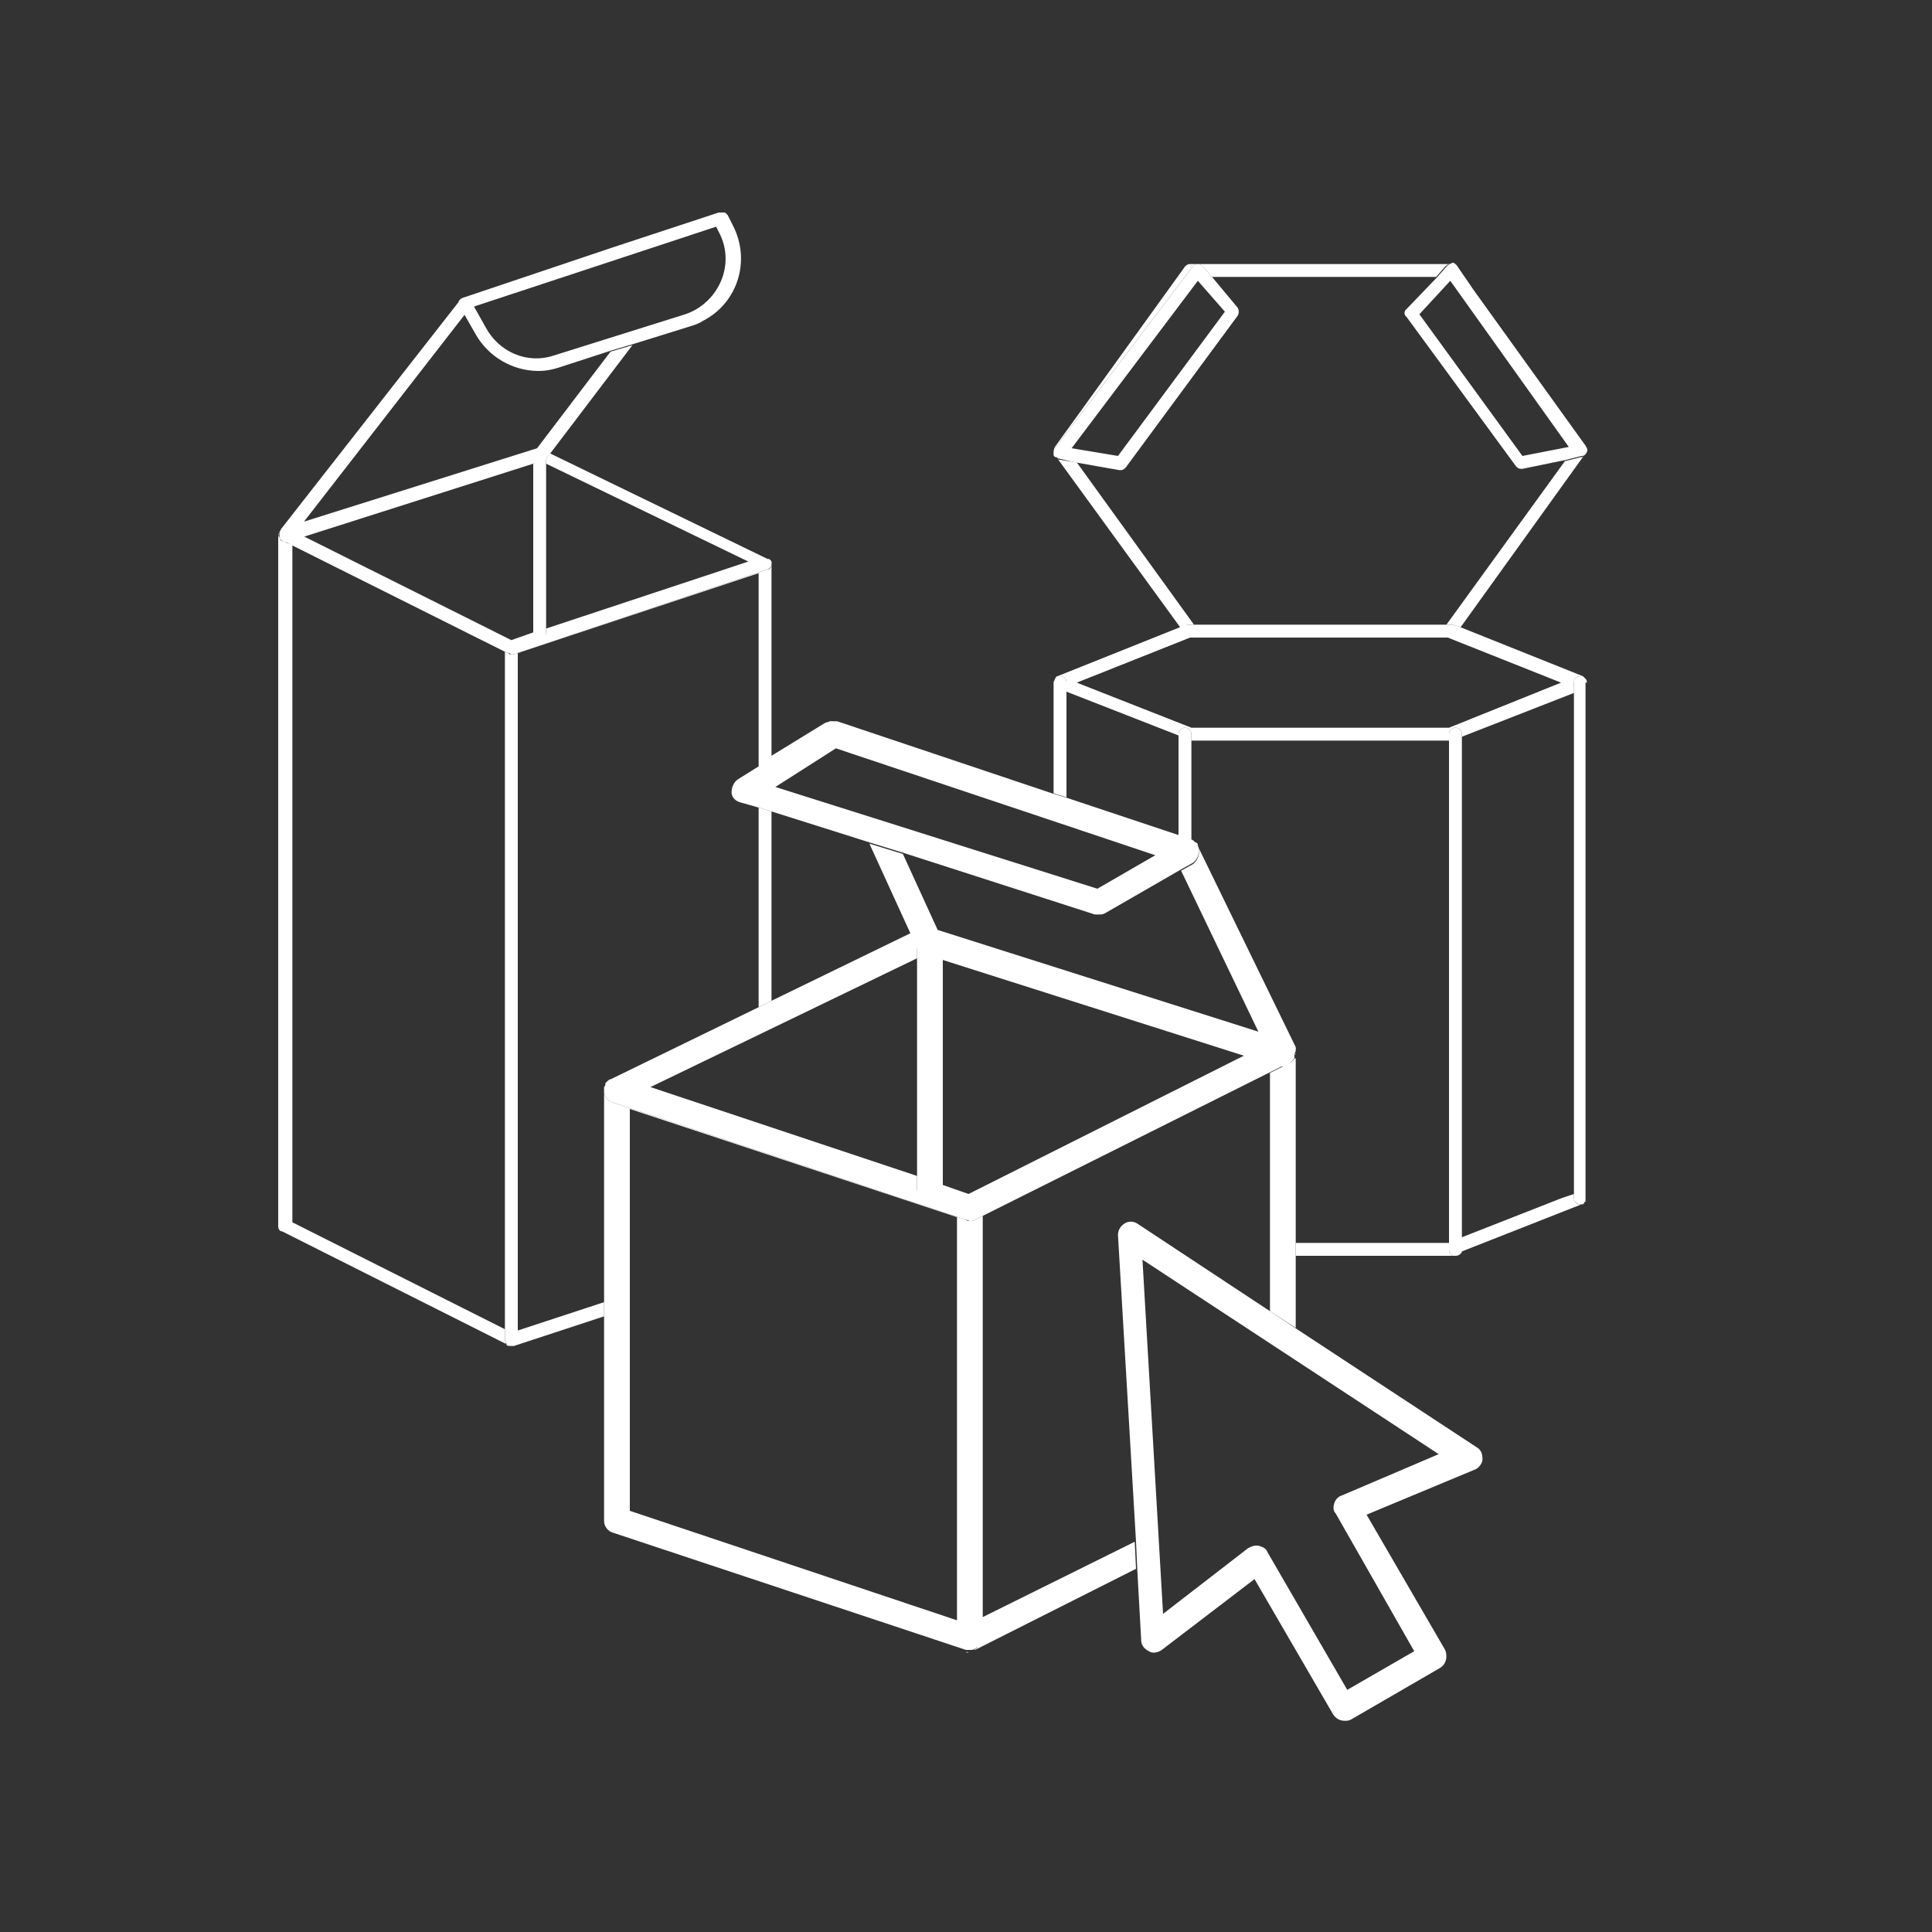 <svg xmlns="http://www.w3.org/2000/svg" viewBox="0 0 150 150" fill="#fff" xmlns:v="https://vecta.io/nano"><rect x="0" y="0" width="150" height="150" fill="#333333" stroke="none"/><path d="M81.9 34.8l10.7-14.1c.1-.1.2-.2.4-.2h-.6c-.2 0-.3.1-.4.2l-10.1 14c-.1.2-.1.4 0 .5-.1-.1 0-.3 0-.4zm41.2.4c-.1.2-.2.3-.4.3l-1.2.3-9.2 12.7h.3.2l.6.2 9.7-13.5c.1-.1.1-.3 0-.5l-8.7-12.1 8.7 12.1c.1.2.1.4 0 .5z"/><path d="M94.1 21.5h17.4l.7-.8c.1-.1.2-.2.4-.2.1 0 .3.1.3.2h0c-.1-.1-.2-.2-.4-.2H93c.2 0 .3.1.4.2l.7.8zm-1.9 27h.2.3l-9.1-12.6-1.3-.2c-.1 0-.1 0-.2-.1l9.6 13.2.5-.3zm-10.3 4.2zm41.2 0z"/><path d="M82.8 53v.7l8.7 3.4V57a.5.5 0 1 1 1 0v.5h20V57a.5.5 0 1 1 1 0v.2l8.7-3.4V53a.47.47 0 0 1 .5-.5h.2l-9.5-3.8-.6-.2h-.2-.3-19.6-.3-.2l-.6.2-9.5 3.8h.2a.47.47 0 0 1 .5.5zm29.7 3.5h-20L83.6 53l8.8-3.5h20l8.8 3.5-8.7 3.5zm9.7 36.5v-.3l-.9.3-7.9 3.1v.9.2l9.4-3.7h-.2c-.2 0-.4-.2-.4-.5zm.9.4s-.1 0 0 0c-.1 0 0 0 0 0zm.1-.4v.1-.1z"/><path d="M123.2 93.2s-.1 0 0 0c-.1 0 0 0 0 0zM112.5 97v-.5h-11.9v1h12 .2 0a.55.55 0 0 1-.3-.5zm10.7-44c0-.1 0-.2-.1-.3l-.2-.2h-.2a.47.47 0 0 0-.5.5v.7 38.9.4a.47.47 0 0 0 .5.5h.2l.1-.1s0-.1.1-.1v-.1-.1-.1-40zm-40.4.7V53a.47.47 0 0 0-.5-.5h-.2c-.1 0-.1.1-.2.2 0 .1-.1.2-.1.3v8.6l1 .3v-8.2z"/><path d="M92.5 57a.5.5 0 1 0-1 0v.2 7.7l1 .3v-7.7-.5zm21 39.1V93 57.2 57a.5.5 0 1 0-1 0v.5V93v3.5.5a.55.55 0 0 0 .3.5h.2a.55.55 0 0 0 .5-.3V97v-.9zm-1.2-75.4l-.7.8-2.4 2.5a.37.37 0 0 0 0 .6l8.5 11.6c.1.1.2.2.4.2h.1l3.4-.7 1.2-.3c.2 0 .3-.1.4-.3s0-.3-.1-.5l-8.7-12.1-1.3-1.9c-.1-.1-.2-.2-.3-.2-.3.1-.4.2-.5.3zm9.5 14l-3.6.7-8-11 2.4-2.6 9.2 12.9zm-38.3 1.2l3.4.6h.1c.2 0 .3-.1.4-.2l8.7-11.8c.1-.2.1-.4 0-.6l-2-2.4-.7-.8c-.1-.1-.2-.2-.4-.2s-.3.1-.4.2L81.9 34.8c-.1.1-.1.3-.1.4v.1c0 .1.1.2.2.2s.1.1.2.1l1.3.3zm-.3-1.1l9.8-13 2.1 2.4-8.3 11.2-3.6-.6zm-61.4 6.4c0 .1-.1.1-.1.2 0 0 0-.1.1-.2 0 .1 0 0 0 0zM39.2 104v-.8l-16.5-8.3V42.3l-.8-.3c-.1 0-.1-.1-.2-.2 0-.1 0-.1-.1-.2v-.1 53.7c0 .2.1.4.3.4l17.5 8.8c.1 0 .1.1.2.1-.1 0-.2 0-.3-.1 0-.1-.1-.2-.1-.4zm0-53.4h0l-4.6-2.3zm20.5-7.3l.1.1-.1-.1z"/><path d="M46.9 101.1l-6.7 2.2V50.7l18.7-6.2v15.1l1-.6V43.7c0-.1 0-.2-.1-.2 0 .1.1.2.1.3 0 .2-.1.4-.3.4l-19.7 6.6h-.2c-.1 0-.2 0-.2-.1l-.3-.1h0v52.6.8c0 .2.1.3.2.4s.2.1.3.1h.2l7-2.3v-1.1zm13-23.4V63l-1-.3v15.5zM21.7 41.8c0-.1 0-.1-.1-.2.1.1.1.1.1.2z"/><path d="M21.7 41.3s0 .1-.1.2v.1c.1-.2.1-.3.1-.3zm20.7-5.7v.4l15.7 7.6-15.7 5.2v.3a.47.47 0 0 1-.5.5.47.47 0 0 1-.5-.5h0l-1.7.6-16.2-8.1-1.2.4h-.2c-.1 0-.2 0-.2-.1l.7.4 12 6 4.6 2.3.3.1c.1 0 .1.1.2.1h.2l19.7-6.6c.2-.1.3-.2.3-.4 0-.1 0-.2-.1-.3 0-.1-.1-.1-.2-.1l-16.9-8.2-.3.4z"/><path d="M41.4 49.2a.47.47 0 0 0 .5.5.47.47 0 0 0 .5-.5v-.3V36v-.5h0l-.2.2-.8.3v13.2h0zm14.9-32.5s-.1 0 0 0c-.1 0 0 0 0 0zm-.4-.2h0 0zm-.1 0c-.1 0-.1 0 0 0l-8.2 2.7 8.2-2.7c-.1 0-.1 0 0 0z"/><path d="M21.7 41.8l.2.2c.1 0 .1.1.2.1h.2l1.2-.4L41.4 36l.8-.2c.1 0 .2-.1.2-.2h0l.4-.5 6.3-8.3-1.7.5-5.7 7.5-18.1 5.7 12.5-16.1-.4-.7c-.1-.1-.1-.3 0-.4 0 0 0-.1.1-.1l-14 17.9c0 .1-.1.2-.1.2v.1.4z"/><path d="M35.7 23.8l.4.7.8 1.4c1 1.8 2.9 2.9 4.9 2.9.6 0 1.1-.1 1.7-.3l4-1.3 1.7-.5 4.5-1.4c.3-.1.6-.2.9-.4 2.7-1.4 3.7-4.7 2.3-7.4l-.4-.8-.1-.1c-.1-.1-.1-.1-.2-.1h-.1-.2-.1l-8.2 2.7L36 23.1c-.1 0-.2.1-.3.2l-.1.1c0 .1 0 .3.1.4zm17.5.6L43 27.6c-2.1.7-4.3-.3-5.3-2.2l-.9-1.6 18.8-6.2.2.4c1.2 2.2.3 4.9-1.9 6.1-.2.1-.4.2-.7.3zm47.4 57.1v-.1c-.1 0-.1 0 0 .1-.1-.1 0-.1 0 0zm-25.3 46.8H75c.1-.1.1 0 .3 0zm25.3-31.8V93 81.7v.1.2.1s0 .1-.1.1l-.1.1s0 .1-.1.1c-.1.1-.2.2-.3.2l-17.6 8.8 16.2-8.1v18.5l2 1.3v-5.6-1zm-12.5 23.2l-11.9 5.9v1.6c0 .3-.2.6-.4.8-.1 0-.1.1-.2.1h.1l12.5-6.3-.1-2.1zM47.2 83.9s.1-.1.2-.1c0 0-.1.1-.2.1h0zm-.2.3c0 .1-.1.2-.1.2s.1-.1.1-.2zm.1-.1c0-.1.1-.1.1-.1-.1 0-.1.1-.1.1z"/><path d="M76.3 127.3v-1.6-31.3l-.6.3c-.1.1-.3.1-.4.1s-.2 0-.3-.1l-27.4-9.1c-.4-.1-.7-.5-.7-.9v-.3.2V101v1.1 16c0 .4.3.8.7.9l27.4 9.1h.3c.1 0 .3 0 .4-.1.1 0 .1-.1.2-.1.2 0 .4-.3.4-.6zm-2-32.8v31.3l-25.4-8.5V86.1l25.4 8.4zm26.3-13v.1c0 .1 0 0 0-.1 0 .1 0 .1 0 0 0 .1 0 0 0 0z"/><path d="M100.5 81.4v-.1.1zm.1.4v.1c-.1 0 0 0 0-.1zm-.1.3l-.1.1s0-.1.1-.1z"/><path d="M99.3 82.6l-26.1-8.3h0l23.7 7.5-21.7 10.9-2-.7v.2a.94.94 0 0 1-1 1 .94.94 0 0 1-1-1v-.9l-20.7-6.9 20.7-10v-1-.1l-.4-.9-10.9 5.3-1 .5-11.5 5.6c-.1 0-.1.1-.2.1l-.1.1-.1.1v.1c0 .1-.1.2-.1.2v.3c0 .4.3.8.7.9L75 94.7c.1 0 .2.1.3.1.2 0 .3 0 .4-.1l.6-.3 6.2-3.1 17.6-8.8c.1-.1.2-.1.3-.2a1.08 1.08 0 0 1-.7.3c-.2.1-.3 0-.4 0z"/><path d="M71.2 91.4v.9a.94.94 0 0 0 1 1 .94.94 0 0 0 1-1v-.2-17.8h0l-1.4-.5c-.2-.1-.4-.3-.6-.5v1 17.1zM64.7 56h.4-.4z"/><path d="M92.8 65.3c0 .1 0 .1 0 0 0 .1 0 .1 0 0zm-28.5-9.2c.1-.1.2-.1.4-.1-.2 0-.3.1-.4.1zm36.3 25.4v-.1-.1L93 65.7c.1.1.1.2.1.4 0 .4-.2.8-.5 1l-.9.5 6 12.5-24.9-7.9-2.7-5.9-2.6-.8 3.2 7 .4.9v.1c.1.2.3.4.6.5l1.4.5 26.1 8.3h.3c.3 0 .5-.1.7-.3 0 0 0-.1.1-.1l.1-.1s0-.1.1-.1v-.1-.2c.1-.3.1-.3.1-.4z"/><path d="M58.9 59.5l-1.6 1c-.3.2-.5.6-.5 1s.3.7.7.8l1.4.4 1 .3 7.6 2.4 2.6.8L85 71h.3c.2 0 .3 0 .5-.1l5.9-3.4.9-.5c.3-.2.5-.6.5-1 0-.1-.1-.3-.1-.4s-.1-.2-.2-.2l-.1-.1c-.1-.1-.2-.1-.3-.2l-1-.3-8.7-2.9-1-.3L65 56h-.4-.1c-.1 0-.3.1-.4.1l-4.4 2.7-.8.7zm6-1.4l24.8 8.3-4.5 2.6-25-7.9 4.7-3zm33.7 43.7L88.3 95a.91.91 0 0 0-1 0c-.3.2-.5.5-.5.9l1.4 23.8.1 2.2.3 5.4c0 .4.2.7.6.9.3.2.7.1 1-.1l7.2-5.5 6.1 10.5c.2.3.5.5.9.5.2 0 .3 0 .5-.1l6.9-4c.5-.3.6-.9.4-1.4l-6.1-10.5 8.4-3.5c.3-.1.6-.5.6-.8 0-.4-.1-.7-.4-.9l-14-9.2-2.1-1.4zm5.6 14.3a.9.9 0 0 0-.6.6c-.1.3-.1.6.1.8l6.1 10.7-5.2 3-6.2-10.7c-.1-.3-.4-.4-.7-.5h-.2c-.2 0-.4.1-.6.2l-6.6 5.1-1.6-27.5 23 15.1-7.5 3.2z"/></svg>